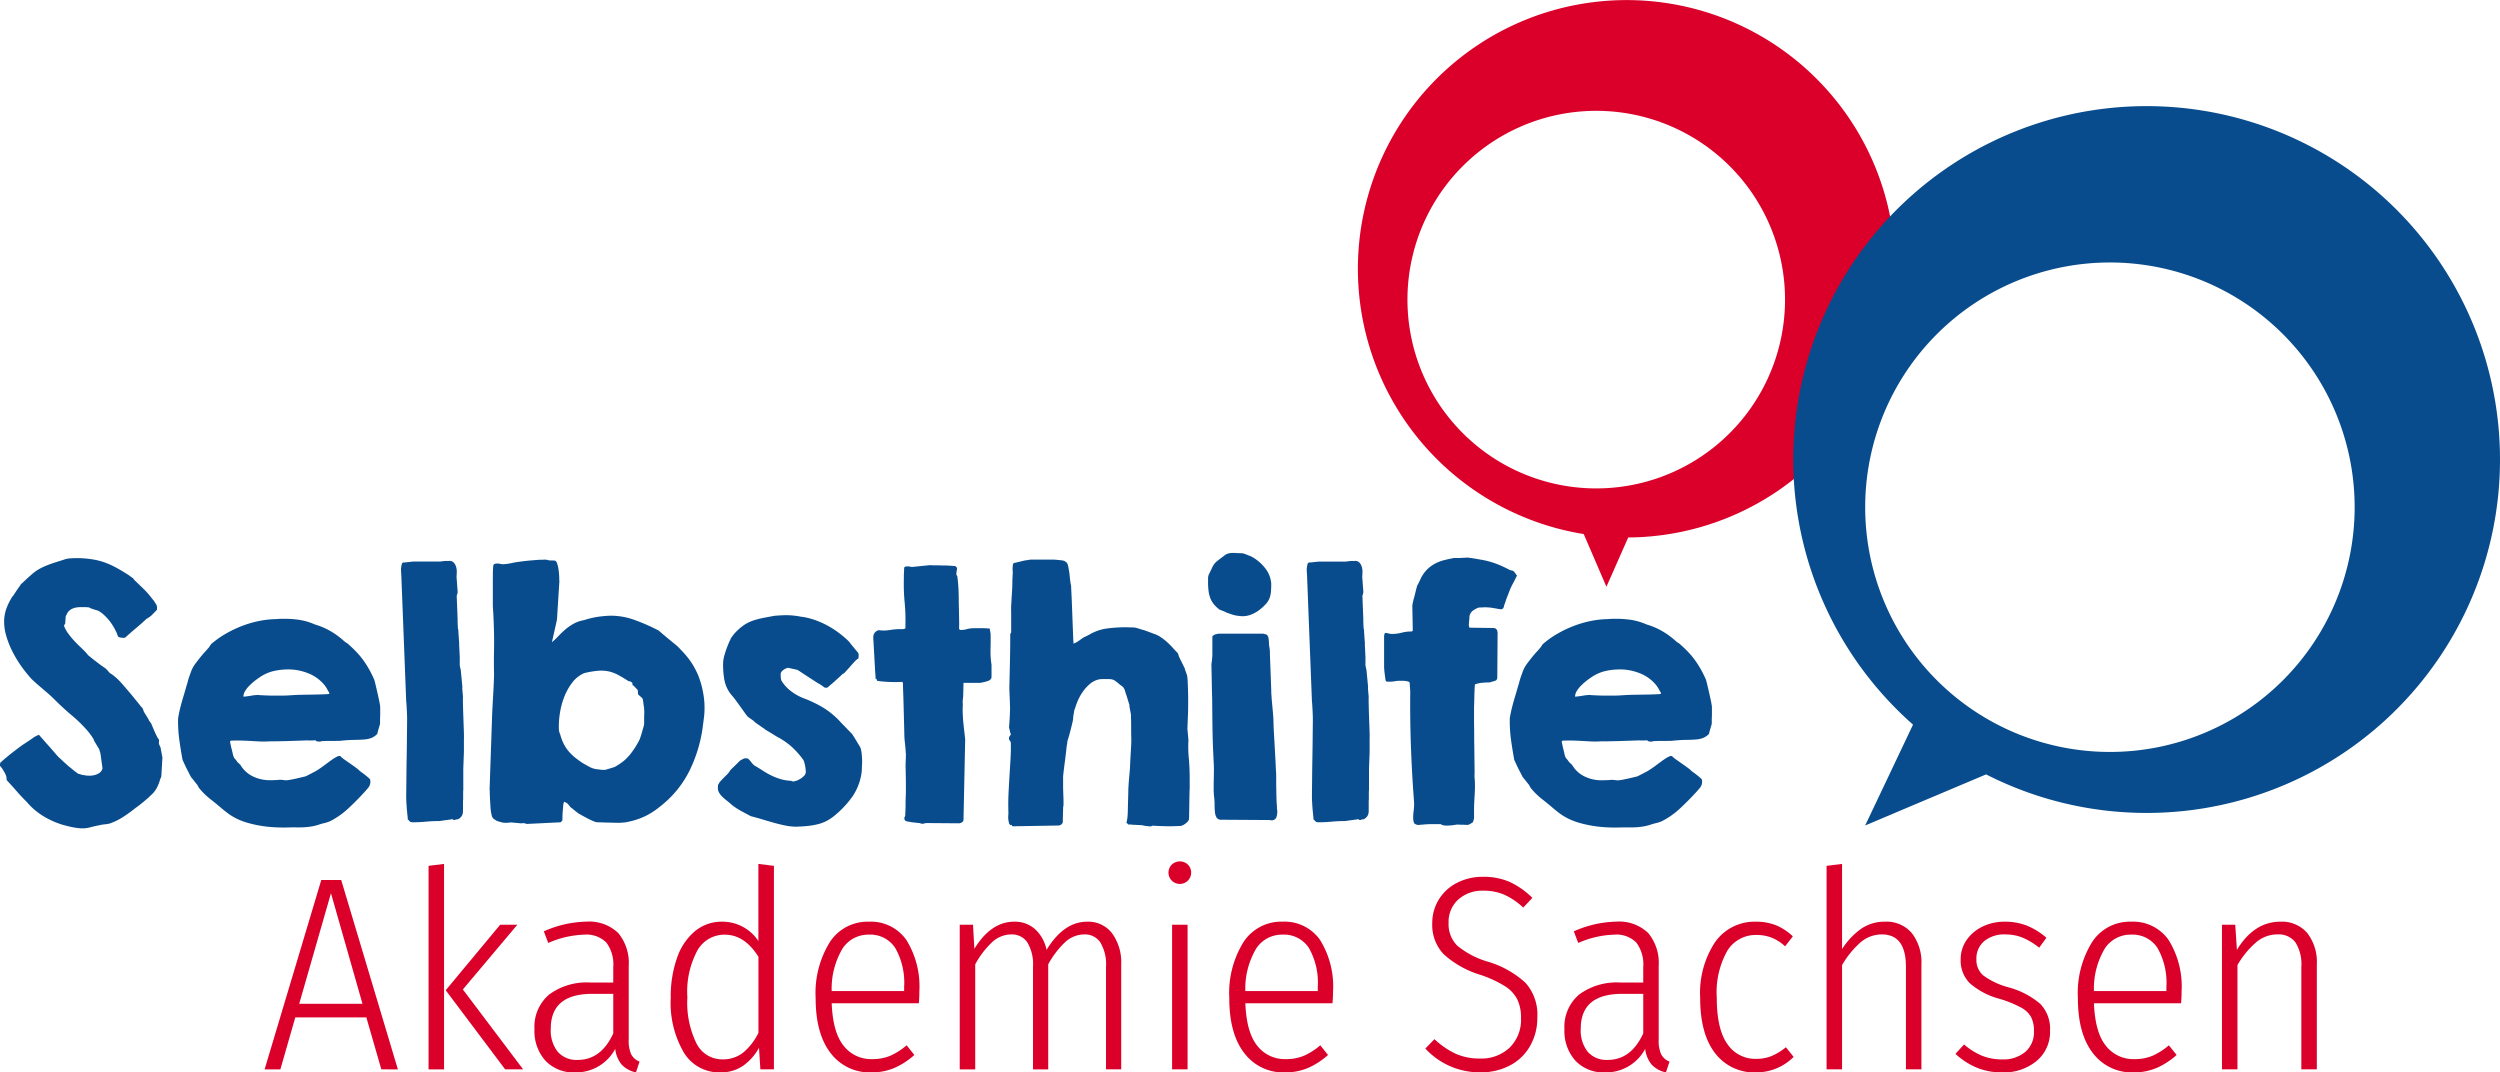 <svg xmlns="http://www.w3.org/2000/svg" viewBox="0 0 316 135.551"><defs><style>.cls-1,.cls-2{fill:#db0029;}.cls-2,.cls-3{fill-rule:evenodd;}.cls-3,.cls-4{fill:#084c8d;}</style></defs><title>Element 34</title><g id="Ebene_2" data-name="Ebene 2"><g id="Ebene_1-2" data-name="Ebene 1"><path class="cls-1" d="M48.2,135.166,46.307,128.6H37.325l-1.887,6.571H33.446l7.164-23.941h2.517l7.165,23.941Zm-10.381-8.283h8L41.834,112.9Z"/><path class="cls-1" d="M56.128,109.2v25.968H54.171V109.442Zm9.262,7.689-6.885,8.178,7.619,10.1H63.852l-7.514-10,6.885-8.283Z"/><path class="cls-1" d="M79.79,133.279a2.031,2.031,0,0,0,1.048.908l-.454,1.364a3.468,3.468,0,0,1-1.783-.962,3.771,3.771,0,0,1-.839-2.009,5.606,5.606,0,0,1-5.067,2.971,4.875,4.875,0,0,1-3.757-1.486,5.591,5.591,0,0,1-1.381-3.967,5.349,5.349,0,0,1,1.852-4.386,7.994,7.994,0,0,1,5.208-1.521h2.9v-1.957a4.606,4.606,0,0,0-.874-3.093,3.539,3.539,0,0,0-2.8-1,12.164,12.164,0,0,0-4.544,1.048l-.559-1.467a13.8,13.8,0,0,1,5.313-1.224,5.323,5.323,0,0,1,4.089,1.433,5.909,5.909,0,0,1,1.328,4.159v9.333A4.133,4.133,0,0,0,79.79,133.279Zm-2.272-2.656v-5H74.862q-5.244,0-5.243,4.4a4.314,4.314,0,0,0,.891,2.936,3.151,3.151,0,0,0,2.5,1.014Q75.979,133.978,77.518,130.623Z"/><path class="cls-1" d="M97.824,109.442v25.724H96.111l-.174-2.726a6.706,6.706,0,0,1-2.01,2.272,4.924,4.924,0,0,1-2.884.839,5.23,5.23,0,0,1-4.6-2.5,12.451,12.451,0,0,1-1.66-6.938,14.592,14.592,0,0,1,.8-5.051,7.585,7.585,0,0,1,2.272-3.372,5.284,5.284,0,0,1,3.425-1.189,5.441,5.441,0,0,1,4.579,2.447V109.2ZM93.91,133.069a7.524,7.524,0,0,0,1.957-2.516v-9.612q-1.749-2.8-4.264-2.8a3.923,3.923,0,0,0-3.478,2.045,10.994,10.994,0,0,0-1.241,5.889,11.682,11.682,0,0,0,1.171,5.854,3.629,3.629,0,0,0,3.268,1.975A4.1,4.1,0,0,0,93.91,133.069Z"/><path class="cls-1" d="M116.138,126.813h-11.01q.14,3.669,1.5,5.365a4.391,4.391,0,0,0,3.6,1.695,5.867,5.867,0,0,0,2.289-.419,8.389,8.389,0,0,0,2.08-1.328l.978,1.223a9.389,9.389,0,0,1-2.533,1.642,7.271,7.271,0,0,1-2.884.56,6.179,6.179,0,0,1-5.173-2.447q-1.887-2.446-1.887-6.92a12.237,12.237,0,0,1,1.8-7.113,5.686,5.686,0,0,1,4.911-2.569,5.475,5.475,0,0,1,4.753,2.307,11.15,11.15,0,0,1,1.643,6.536Q116.208,126.115,116.138,126.813Zm-1.853-2.1a8.864,8.864,0,0,0-1.118-4.876,3.753,3.753,0,0,0-3.355-1.7,3.9,3.9,0,0,0-3.286,1.713,9.89,9.89,0,0,0-1.4,5.417h9.157Z"/><path class="cls-1" d="M140.568,117.97a6.224,6.224,0,0,1,1.153,3.95v13.246H139.8V122.2a5.349,5.349,0,0,0-.717-3.075,2.318,2.318,0,0,0-2.009-1.014,3.582,3.582,0,0,0-2.464,1,11.159,11.159,0,0,0-2.115,2.779v13.281h-1.922V122.2a5.357,5.357,0,0,0-.716-3.075,2.321,2.321,0,0,0-2.01-1.014,3.582,3.582,0,0,0-2.464,1,11.159,11.159,0,0,0-2.115,2.779v13.281H121.31V116.887h1.678l.174,3.041q2.1-3.426,5.033-3.426a3.838,3.838,0,0,1,2.639.944,4.825,4.825,0,0,1,1.451,2.621q2.166-3.564,5.137-3.565A3.786,3.786,0,0,1,140.568,117.97Z"/><path class="cls-1" d="M150.162,109.3a1.418,1.418,0,0,1,.4,1.014A1.433,1.433,0,1,1,148.1,109.3a1.478,1.478,0,0,1,2.062,0Zm-.053,7.585v18.279h-1.957V116.887Z"/><path class="cls-1" d="M168.423,126.813h-11.01q.139,3.669,1.5,5.365a4.393,4.393,0,0,0,3.6,1.695,5.872,5.872,0,0,0,2.29-.419,8.385,8.385,0,0,0,2.079-1.328l.979,1.223a9.382,9.382,0,0,1-2.535,1.642,7.262,7.262,0,0,1-2.882.56,6.176,6.176,0,0,1-5.173-2.447q-1.889-2.446-1.888-6.92a12.237,12.237,0,0,1,1.8-7.113A5.687,5.687,0,0,1,162.1,116.5a5.478,5.478,0,0,1,4.754,2.307,11.158,11.158,0,0,1,1.642,6.536A14.64,14.64,0,0,1,168.423,126.813Zm-1.853-2.1a8.873,8.873,0,0,0-1.117-4.876,3.756,3.756,0,0,0-3.356-1.7,3.9,3.9,0,0,0-3.286,1.713,9.9,9.9,0,0,0-1.4,5.417h9.157Z"/><path class="cls-1" d="M190.879,111.5a10.114,10.114,0,0,1,2.813,1.992l-1.153,1.224a8.825,8.825,0,0,0-2.395-1.625,6.571,6.571,0,0,0-2.638-.507,4.532,4.532,0,0,0-3.181,1.118,3.79,3.79,0,0,0-1.223,2.936,3.86,3.86,0,0,0,1.084,2.884,10.774,10.774,0,0,0,3.914,2.044,12.134,12.134,0,0,1,4.718,2.657,6.04,6.04,0,0,1,1.5,4.4,7.133,7.133,0,0,1-.891,3.548,6.262,6.262,0,0,1-2.534,2.481,7.785,7.785,0,0,1-3.775.892,9.324,9.324,0,0,1-6.955-3.006l1.153-1.189a10.361,10.361,0,0,0,2.657,1.835,7.366,7.366,0,0,0,3.11.612,5.167,5.167,0,0,0,3.74-1.38,4.93,4.93,0,0,0,1.433-3.723,5.289,5.289,0,0,0-.472-2.376,4.358,4.358,0,0,0-1.555-1.661,14.525,14.525,0,0,0-3.041-1.415,12.162,12.162,0,0,1-4.718-2.639,5.373,5.373,0,0,1-1.433-3.9,5.618,5.618,0,0,1,.821-2.988,5.742,5.742,0,0,1,2.289-2.115,7.058,7.058,0,0,1,3.321-.769A8.136,8.136,0,0,1,190.879,111.5Z"/><path class="cls-1" d="M209.979,133.279a2.034,2.034,0,0,0,1.048.908l-.454,1.364a3.468,3.468,0,0,1-1.783-.962,3.763,3.763,0,0,1-.838-2.009,5.607,5.607,0,0,1-5.068,2.971,4.879,4.879,0,0,1-3.758-1.486,5.6,5.6,0,0,1-1.38-3.967,5.349,5.349,0,0,1,1.852-4.386,7.994,7.994,0,0,1,5.208-1.521h2.9v-1.957a4.606,4.606,0,0,0-.874-3.093,3.538,3.538,0,0,0-2.8-1,12.156,12.156,0,0,0-4.543,1.048l-.56-1.467a13.8,13.8,0,0,1,5.313-1.224,5.323,5.323,0,0,1,4.089,1.433,5.909,5.909,0,0,1,1.328,4.159v9.333A4.133,4.133,0,0,0,209.979,133.279Zm-2.272-2.656v-5h-2.656q-5.242,0-5.243,4.4a4.314,4.314,0,0,0,.891,2.936,3.154,3.154,0,0,0,2.5,1.014Q206.168,133.978,207.707,130.623Z"/><path class="cls-1" d="M224.448,116.939a6.877,6.877,0,0,1,2.167,1.416l-.978,1.258a5.588,5.588,0,0,0-1.678-1.083,5.231,5.231,0,0,0-1.957-.35,4.2,4.2,0,0,0-3.653,1.975A10.662,10.662,0,0,0,217,126.114q0,3.95,1.328,5.837a4.243,4.243,0,0,0,3.67,1.887,5.023,5.023,0,0,0,1.957-.367,7.517,7.517,0,0,0,1.782-1.1l.979,1.223a6.7,6.7,0,0,1-4.753,1.958,6.194,6.194,0,0,1-5.173-2.429q-1.887-2.43-1.887-6.973a11.636,11.636,0,0,1,1.905-7.095,6.1,6.1,0,0,1,5.155-2.552A6.771,6.771,0,0,1,224.448,116.939Z"/><path class="cls-1" d="M241.661,117.953a6.018,6.018,0,0,1,1.206,3.967v13.246H240.91V122.2q0-4.089-3.041-4.089a4.1,4.1,0,0,0-2.708,1.014,11.43,11.43,0,0,0-2.325,2.866v13.176h-1.957V109.442l1.957-.244v10.765a9.235,9.235,0,0,1,2.394-2.552,5.174,5.174,0,0,1,3.024-.909A4.184,4.184,0,0,1,241.661,117.953Z"/><path class="cls-1" d="M256.218,117.009a8.915,8.915,0,0,1,2.446,1.521l-.908,1.258a8.977,8.977,0,0,0-2.115-1.276,5.783,5.783,0,0,0-2.184-.4,3.961,3.961,0,0,0-2.639.839,2.854,2.854,0,0,0-1,2.307,2.554,2.554,0,0,0,.874,2.044,9.61,9.61,0,0,0,3.145,1.486A10.306,10.306,0,0,1,257.9,126.9a4.52,4.52,0,0,1,1.224,3.373,4.758,4.758,0,0,1-1.713,3.845,6.474,6.474,0,0,1-4.3,1.433,8.314,8.314,0,0,1-3.285-.612,9.364,9.364,0,0,1-2.656-1.73l1.083-1.188a8.677,8.677,0,0,0,2.254,1.415,6.734,6.734,0,0,0,2.6.472,4.279,4.279,0,0,0,2.884-.944,3.267,3.267,0,0,0,1.1-2.621,3.8,3.8,0,0,0-.367-1.8,3.193,3.193,0,0,0-1.293-1.206,14.841,14.841,0,0,0-2.674-1.083,9.247,9.247,0,0,1-3.792-1.993,4.051,4.051,0,0,1-1.136-2.97,4.259,4.259,0,0,1,.734-2.447,5.082,5.082,0,0,1,2.009-1.712,6.267,6.267,0,0,1,2.814-.63A7.536,7.536,0,0,1,256.218,117.009Z"/><path class="cls-1" d="M275.685,126.813H264.676q.14,3.669,1.5,5.365a4.393,4.393,0,0,0,3.6,1.695,5.87,5.87,0,0,0,2.289-.419,8.389,8.389,0,0,0,2.08-1.328l.978,1.223a9.393,9.393,0,0,1-2.534,1.642,7.267,7.267,0,0,1-2.883.56,6.178,6.178,0,0,1-5.173-2.447q-1.887-2.446-1.887-6.92a12.23,12.23,0,0,1,1.8-7.113,5.686,5.686,0,0,1,4.91-2.569,5.476,5.476,0,0,1,4.754,2.307,11.151,11.151,0,0,1,1.642,6.536A14.64,14.64,0,0,1,275.685,126.813Zm-1.852-2.1a8.864,8.864,0,0,0-1.118-4.876,3.754,3.754,0,0,0-3.356-1.7,3.9,3.9,0,0,0-3.285,1.713,9.89,9.89,0,0,0-1.4,5.417h9.157Z"/><path class="cls-1" d="M291.64,117.935a6.008,6.008,0,0,1,1.206,3.985v13.246h-1.957V122.2a5.144,5.144,0,0,0-.752-3.093,2.644,2.644,0,0,0-2.254-1,4.165,4.165,0,0,0-2.726,1.014,11.181,11.181,0,0,0-2.342,2.866v13.176h-1.957V116.887h1.678l.209,3.18q2.166-3.564,5.488-3.565A4.208,4.208,0,0,1,291.64,117.935Z"/><path class="cls-2" d="M219.575,3.018a33.965,33.965,0,1,0-19.39,64.488l2.867,6.658,2.753-6.227a33.965,33.965,0,0,0,13.77-64.919Zm3.939,44.675a23.863,23.863,0,1,1-11.927-31.569A23.863,23.863,0,0,1,223.514,47.693Z"/><path class="cls-3" d="M271.333,13.414a44.665,44.665,0,0,0-29.526,78.18l-6.048,12.741,15.282-6.452a44.671,44.671,0,1,0,20.292-84.469Zm-4.639,81.632a30.934,30.934,0,1,1,30.934-30.934A30.935,30.935,0,0,1,266.694,95.046Z"/><path class="cls-4" d="M.832,98.579a1.474,1.474,0,0,0-.146-.725,4.993,4.993,0,0,0-.377-.648c0-.026-.041-.087-.125-.184a2.606,2.606,0,0,1-.165-.2A.172.172,0,0,1,0,96.742v-.116a.519.519,0,0,1,.019-.116.535.535,0,0,0,.02-.116,1.587,1.587,0,0,0,.174-.145c.077-.071.161-.145.251-.223s.174-.148.252-.212.135-.11.174-.136c.051-.051.161-.144.328-.28s.345-.274.532-.416.364-.277.532-.406.283-.213.348-.251c.013-.013.064-.051.155-.117s.19-.131.3-.2.207-.136.291-.194.138-.093.164-.106a1.059,1.059,0,0,1,.126-.087c.071-.045.148-.1.232-.155l.222-.154a1.218,1.218,0,0,0,.136-.107c.038-.026.132-.077.28-.154a1.728,1.728,0,0,1,.3-.136l.019-.019a.038.038,0,0,0,.029-.01.04.04,0,0,1,.029-.01l.039.039.493.561q.357.407.754.851c.264.3.513.58.744.851s.4.457.5.56a2.821,2.821,0,0,1,.252.223q.192.184.425.4c.155.143.31.281.464.416s.277.235.368.3c.051.038.125.1.222.184s.2.164.3.241l.271.2a1.1,1.1,0,0,0,.154.106,1.385,1.385,0,0,1,.233.059c.128.038.238.071.328.1h.116a2.853,2.853,0,0,0,.581.078,2.718,2.718,0,0,0,.725-.059,1.939,1.939,0,0,0,.667-.28.952.952,0,0,0,.406-.59l-.251-1.837a1.532,1.532,0,0,0-.068-.251,3.035,3.035,0,0,1-.087-.31l-.619-1.025a.727.727,0,0,1-.039-.1c-.013-.026-.026-.052-.038-.078a.167.167,0,0,1-.02-.077,7.849,7.849,0,0,0-.851-1.16q-.463-.522-.957-1T9,90.36q-.533-.444-1.073-.948-.485-.444-.948-.908t-.928-.871q-.542-.463-1.054-.9t-1-.9a16.656,16.656,0,0,1-1.3-1.614,14.826,14.826,0,0,1-1.14-1.9,11.105,11.105,0,0,1-.794-2.041,6.193,6.193,0,0,1-.231-2.03A5.04,5.04,0,0,1,.88,76.737a7.815,7.815,0,0,1,.706-1.364q.039,0,.1-.1a.244.244,0,0,0,.059-.1c.064-.09.144-.209.241-.358s.194-.29.29-.425.178-.251.242-.348a.809.809,0,0,0,.1-.165c.013-.012.083-.077.212-.193s.271-.248.426-.4.313-.293.474-.435.287-.251.377-.329a5.615,5.615,0,0,1,.977-.667A9.6,9.6,0,0,1,6.092,71.4q.522-.2,1.063-.367t1.122-.358a2.687,2.687,0,0,1,.5-.087q.309-.029.638-.038t.638,0c.206.006.38.016.522.028a11.558,11.558,0,0,1,1.528.2,8.589,8.589,0,0,1,1.325.387,10.5,10.5,0,0,1,1.247.581q.619.337,1.3.763a.207.207,0,0,0,.058.039l.077.039a.3.3,0,0,0,.077.058l.658.464c0,.026.039.084.116.174a1.049,1.049,0,0,0,.174.174q.058.059.31.3l.541.522q.29.28.532.541t.3.339c.012.013.044.051.1.116s.11.138.174.222.132.168.2.251.126.152.165.2q.155.252.28.436a.775.775,0,0,1,.107.493v.193c-.027.026-.075.077-.146.155s-.145.155-.222.232l-.222.222-.145.145c-.013.013-.046.039-.1.078l-.174.125c-.065.046-.129.088-.193.126a.418.418,0,0,1-.117.058c-.09.091-.258.245-.5.464s-.509.448-.792.687-.551.467-.8.686-.422.374-.512.465a.487.487,0,0,1-.426.1,1.852,1.852,0,0,1-.28-.029.484.484,0,0,1-.28-.126.414.414,0,0,1-.059-.116c-.026-.064-.051-.135-.077-.212a1.686,1.686,0,0,0-.087-.213l-.068-.135a7.458,7.458,0,0,0-.415-.755,6.04,6.04,0,0,0-.542-.734,6.736,6.736,0,0,0-.638-.648,3.23,3.23,0,0,0-.686-.474.743.743,0,0,1-.165-.039c-.084-.025-.177-.055-.28-.087s-.2-.064-.29-.1a.686.686,0,0,0-.194-.048c.013-.026-.026-.054-.116-.087a.722.722,0,0,0-.174-.048h-.155a.17.17,0,0,1-.077-.02h-.686a3.566,3.566,0,0,0-.648.058,1.862,1.862,0,0,0-.581.213,1.512,1.512,0,0,0-.483.464,2.836,2.836,0,0,1-.126.261.728.728,0,0,0-.087.2q0,.039-.009.165c-.007.084-.013.174-.02.271s-.013.19-.019.28-.01.142-.01.155a.225.225,0,0,1-.067.116.215.215,0,0,0-.068.116v.116a4.2,4.2,0,0,0,.512.918,10.492,10.492,0,0,0,.677.832q.359.4.755.773t.763.745a1.317,1.317,0,0,0,.155.184c.09.1.135.158.135.183.052.039.165.13.339.271s.367.3.58.464.426.329.638.484.377.271.493.348l.194.135.106.106c.058.059.116.12.174.184s.113.129.164.193a.459.459,0,0,0,.117.116l.193.116a7.187,7.187,0,0,1,1.237,1.122q.58.659,1.084,1.257c.038.038.125.142.261.309s.277.342.425.523.287.351.416.512.206.261.232.3.064.069.116.127.09.1.116.125a.794.794,0,0,1,.106.223c.045.123.074.2.087.241s.045.084.1.174.113.191.184.3.135.216.193.319a2.038,2.038,0,0,0,.145.232.237.237,0,0,0,.039.107,1.331,1.331,0,0,0,.1.144l.107.145a.636.636,0,0,0,.068.087c.012.039.051.136.115.291s.136.322.213.5.152.349.223.5a2.726,2.726,0,0,0,.145.291.778.778,0,0,0,.126.231,1.8,1.8,0,0,0,.164.232c0,.026,0,.1-.01.213s-.01.187-.01.213.007.1.058.223a2.4,2.4,0,0,0,.136.28l.251,1.315-.135,2.34a.587.587,0,0,1-.049.184.994.994,0,0,1-.087.183,5.651,5.651,0,0,1-.444,1.151,3.423,3.423,0,0,1-.812.977,2.708,2.708,0,0,1-.3.289c-.162.143-.342.3-.542.465s-.4.325-.59.473-.341.255-.444.32a16.471,16.471,0,0,1-1.509,1.1,8.051,8.051,0,0,1-1.7.851,3.618,3.618,0,0,1-.658.116,4.179,4.179,0,0,0-.7.116q-.62.116-1.19.271a3.667,3.667,0,0,1-1.189.116,7.9,7.9,0,0,1-1.1-.155q-.542-.117-1.1-.271a10.549,10.549,0,0,1-2.552-1.141A8.406,8.406,0,0,1,3.5,101.5a2.957,2.957,0,0,0-.243-.261q-.2-.2-.425-.435t-.416-.445a3.485,3.485,0,0,1-.232-.27q-.078-.078-.27-.3T1.5,99.324l-.416-.455C.954,98.727.87,98.631.832,98.579Z"/><path class="cls-4" d="M22.51,90.805q.117-.716.29-1.4c.116-.457.245-.919.387-1.382.1-.336.19-.632.261-.89s.158-.548.261-.871a1.265,1.265,0,0,1,.048-.212c.033-.116.071-.242.117-.377s.087-.258.125-.368.065-.176.078-.2a4.021,4.021,0,0,1,.618-1.218q.407-.542.851-1.083c.013-.012.055-.061.126-.145s.152-.174.242-.271.174-.189.251-.28.136-.155.174-.193a1.139,1.139,0,0,0,.078-.1c.038-.051.08-.113.125-.184s.087-.132.126-.183a.331.331,0,0,1,.1-.1,11.656,11.656,0,0,1,1.788-1.257,14.644,14.644,0,0,1,2.031-.967,13.33,13.33,0,0,1,2.147-.628,11.817,11.817,0,0,1,2.156-.242,13.417,13.417,0,0,1,2.495.039,7.872,7.872,0,0,1,2.417.638,9.23,9.23,0,0,1,1.634.657,9.8,9.8,0,0,1,1.16.716q.474.348.784.628a2.576,2.576,0,0,0,.541.4q.6.522,1.083,1.025a10.31,10.31,0,0,1,.88,1.044,12.085,12.085,0,0,1,.744,1.151,13.942,13.942,0,0,1,.677,1.362q.059.175.165.629c.07.3.145.622.222.958s.148.653.213.957.1.512.116.628a.59.59,0,0,1,.029.174c.006.091.009.2.009.329v.676c0,.078,0,.184-.009.32s-.01.271-.01.406v.358a.392.392,0,0,1-.019.174,1.056,1.056,0,0,1-.058.242c-.039.122-.077.251-.116.386s-.074.265-.107.387a1.419,1.419,0,0,0-.048.222,2.2,2.2,0,0,1-.783.532,3.436,3.436,0,0,1-.928.184q-.533.039-1.277.048t-1.808.126H41.888c-.233,0-.445,0-.639.01s-.316.01-.367.01h-.193a.326.326,0,0,1-.165.057,1.128,1.128,0,0,1-.261.01.872.872,0,0,1-.242-.049.172.172,0,0,1-.125-.115c-.013,0-.071,0-.175.01s-.215.009-.338.009h-.367a.994.994,0,0,1-.242-.019.082.082,0,0,1-.058.019h-.1c-.309.013-.664.026-1.063.038l-1.228.04q-.629.018-1.228.028c-.4.007-.754.01-1.064.01a11.69,11.69,0,0,1-1.247.01l-1.064-.058c-.342-.02-.7-.036-1.064-.049s-.783-.012-1.247,0c-.065,0-.129,0-.193.01a.155.155,0,0,0-.136.106,1.3,1.3,0,0,0,.049.291,1.387,1.387,0,0,1,.048.251q.174.7.242,1a2.3,2.3,0,0,0,.126.425.715.715,0,0,0,.145.213,3.487,3.487,0,0,1,.28.357c0,.014.022.043.068.087s.1.094.154.146.11.1.155.145.068.074.068.087A3.688,3.688,0,0,0,32.1,98.2a4.887,4.887,0,0,0,2.147.416c.1,0,.245,0,.425-.01l.31-.009a4.156,4.156,0,0,1,.561-.03,2.875,2.875,0,0,1,.29.03c.077.013.157.022.241.029a2.168,2.168,0,0,0,.406-.029q.28-.039.774-.145t1.363-.32a1.4,1.4,0,0,0,.213-.1c.129-.065.267-.136.416-.213l.425-.222.242-.126q.5-.309.909-.609l.744-.551c.226-.168.438-.316.638-.445a3.538,3.538,0,0,1,.59-.31h.117c.025-.012.064,0,.115.029s.078.062.078.087a5.652,5.652,0,0,0,.522.4c.232.161.467.326.706.493s.467.332.686.493a3.271,3.271,0,0,1,.484.416c.038.026.129.091.271.193s.29.216.444.339.291.238.406.348a.972.972,0,0,1,.175.184v.077a.128.128,0,0,0,.009.058.141.141,0,0,1,.01.058,1.225,1.225,0,0,1-.281.851q-.3.368-.628.715-.909.987-1.924,1.925a10.015,10.015,0,0,1-2.215,1.556,4.047,4.047,0,0,1-.773.261,7.039,7.039,0,0,0-.774.223,6.446,6.446,0,0,1-.967.222,9.055,9.055,0,0,1-.909.087q-.444.02-.918.01c-.316-.007-.654,0-1.015.01a19.832,19.832,0,0,1-2.65-.1,14.991,14.991,0,0,1-2.591-.523,8.584,8.584,0,0,1-.928-.338,7.01,7.01,0,0,1-.8-.406,7.587,7.587,0,0,1-.744-.5c-.246-.188-.5-.39-.755-.61q-.677-.581-1.373-1.121a8.765,8.765,0,0,1-1.315-1.277.866.866,0,0,1-.164-.232,2.059,2.059,0,0,1-.145-.27c-.026-.026-.078-.087-.155-.184s-.158-.2-.241-.31-.168-.212-.252-.309a1.393,1.393,0,0,1-.145-.184c-.026-.038-.08-.138-.164-.3s-.181-.349-.29-.562-.213-.421-.31-.628-.171-.373-.222-.5a.41.41,0,0,1-.077-.156.576.576,0,0,1-.039-.154q-.233-1.277-.4-2.5A16.979,16.979,0,0,1,22.51,90.9Zm13.769-6.188a7.881,7.881,0,0,0-1.837.242,5.271,5.271,0,0,0-1.663.783,7.306,7.306,0,0,0-.609.444,8.2,8.2,0,0,0-.658.59,3.473,3.473,0,0,0-.531.677,1.366,1.366,0,0,0-.213.706,9.068,9.068,0,0,0,.928-.116,6.366,6.366,0,0,1,.909-.1h.077a.957.957,0,0,0,.242.028c.135.007.284.014.445.02l.454.019c.142.007.233.01.271.01H35.95c.117,0,.278-.007.484-.02l.628-.038c.213-.013.4-.023.571-.029s.264-.01.29-.01q.194,0,.706-.01l1.092-.019q.581-.009,1.093-.029t.706-.039a.113.113,0,0,0,.077-.038l.039-.039a.291.291,0,0,0-.039-.116.446.446,0,0,0-.077-.116c-.026-.052-.061-.119-.106-.2s-.094-.168-.145-.251-.1-.155-.136-.213a.869.869,0,0,0-.077-.106A5.008,5.008,0,0,0,38.9,85.081,6.7,6.7,0,0,0,36.279,84.617Z"/><path class="cls-4" d="M57.223,103.549c-.039,0-.142.014-.31.039s-.351.052-.551.077-.384.052-.551.078a2.924,2.924,0,0,1-.309.038q-.833,0-1.663.078t-1.664.077c-.1,0-.154-.007-.154-.019s-.046-.02-.136-.02a1.126,1.126,0,0,1-.174-.164,1.185,1.185,0,0,0-.174-.164v-.117c0-.012,0-.063-.009-.154s-.017-.184-.03-.281-.022-.186-.029-.27-.009-.139-.009-.165a3.414,3.414,0,0,1-.039-.357q-.02-.261-.039-.552c-.013-.193-.022-.37-.028-.532s-.01-.273-.01-.338q0-.367.01-1.15t.019-1.77q.009-.987.029-2.079t.029-2.069q.009-.977.019-1.75c.006-.516.01-.9.01-1.141,0-.077,0-.223-.01-.435s-.016-.435-.029-.667-.026-.455-.039-.668-.026-.357-.038-.435l-.619-15.954c0-.038,0-.1-.01-.174s-.013-.164-.019-.261-.01-.19-.01-.28a.913.913,0,0,1,.02-.213,3.738,3.738,0,0,1,.087-.474.238.238,0,0,1,.261-.183c.051,0,.135-.007.251-.02l.358-.039L52.03,71a2.953,2.953,0,0,1,.3-.019h3.288c.012,0,.064-.007.154-.02s.194-.025.31-.038a3.043,3.043,0,0,1,.338-.02.6.6,0,0,1,.2.02.762.762,0,0,1,.677.135,1.242,1.242,0,0,1,.339.541,2.111,2.111,0,0,1,.1.7c-.007.244-.016.451-.029.618,0,.039.007.133.02.281s.025.316.038.5.026.37.039.551.025.316.038.406v.154a.793.793,0,0,1-.038.262c-.026.071-.052.145-.077.222l.115,2.939v.223c0,.123,0,.258.01.406s.013.29.019.425a.458.458,0,0,0,.049.242c.038.606.068,1.038.087,1.3s.032.422.038.493.007.1,0,.077-.009,0-.009.058.006.2.019.416.032.606.058,1.16v1.1c.026.1.058.248.1.435a2.282,2.282,0,0,1,.058.435l.174,1.818v.038a.442.442,0,0,0-.01.194q.011.174.03.4c.012.148.025.28.038.4s.019.18.019.192q-.019.33,0,1.084t.049,1.595q.029.841.058,1.595c.019.5.022.864.01,1.084v1.662l-.078,2.109V99.6a3.4,3.4,0,0,1-.019.464v.986a.727.727,0,0,1-.01.107,1.252,1.252,0,0,0-.01.164v1.189a1.366,1.366,0,0,1-.057.407,1.059,1.059,0,0,1-.194.348,1.238,1.238,0,0,1-.406.3.779.779,0,0,0-.348.067C57.423,103.682,57.326,103.652,57.223,103.549Z"/><path class="cls-4" d="M75.343,103.917a4.673,4.673,0,0,1-.551-.213q-.3-.135-.609-.3c-.207-.109-.4-.215-.59-.319s-.358-.2-.513-.29c-.013-.013-.048-.041-.106-.087l-.2-.155c-.077-.058-.155-.119-.232-.183s-.135-.117-.174-.155a1.336,1.336,0,0,1-.309-.251c-.065-.078-.126-.155-.184-.233a1.1,1.1,0,0,0-.213-.212,1.2,1.2,0,0,0-.377-.174.468.468,0,0,1-.029.125.481.481,0,0,0-.029.126.416.416,0,0,0-.029.135c-.007.065-.013.139-.019.223s-.013.161-.02.232-.009.126-.009.164a1.508,1.508,0,0,0-.029.261c-.007.123-.013.258-.02.406s-.009.284-.009.407v.261l-.213.251-4.332.213a.716.716,0,0,0-.348-.1c-.116,0-.239.007-.368.019l-1.256-.116c-.181.026-.342.043-.484.049a2.849,2.849,0,0,1-.406-.01,2.121,2.121,0,0,1-.387-.077l-.445-.136a.815.815,0,0,1-.164-.087c-.071-.044-.126-.08-.164-.106a.563.563,0,0,1-.213-.184.6.6,0,0,1-.135-.241,6.105,6.105,0,0,1-.184-1.18q-.03-.561-.068-1.18c0-.077,0-.174-.01-.29s-.009-.229-.009-.338,0-.207-.01-.29-.01-.133-.01-.145l.31-9.089v-.117q.057-1.255.135-2.581t.116-2.582q0-.135-.009-.638t-.01-1.073q0-.57.01-1.073t.009-.639q.019-1.044-.009-2.185t-.087-2.243c0-.039,0-.107-.01-.2s-.013-.2-.02-.3-.013-.2-.019-.3-.009-.157-.009-.183V73.991q0-.784.009-1.48a10.04,10.04,0,0,1,.049-1.006.31.31,0,0,1,.174-.231.845.845,0,0,1,.27-.039,1.266,1.266,0,0,1,.445.039,1.375,1.375,0,0,0,.464.038,6.993,6.993,0,0,0,.986-.145q.485-.106.967-.164.716-.1,1.354-.155c.426-.038.857-.071,1.3-.1h.309a.878.878,0,0,0,.174-.019c.039,0,.136.01.29.029a.616.616,0,0,1,.271.068l.145.009c.084.007.167.01.252.01s.164,0,.241.01.129.009.155.009q.174.058.28.377a4.265,4.265,0,0,1,.165.7c.038.251.064.49.077.715s.019.371.019.435v.194a.422.422,0,0,0,.02.135l-.309,4.912-.639,2.843a6.833,6.833,0,0,0,.764-.716q.4-.424.87-.841a6.551,6.551,0,0,1,1.064-.754A4.157,4.157,0,0,1,73.8,78.39a11.57,11.57,0,0,1,1.615-.4,14.067,14.067,0,0,1,1.692-.165,8.729,8.729,0,0,1,3.036.513,24.585,24.585,0,0,1,3.113,1.363c.1.091.268.232.494.426s.464.393.715.6.487.4.706.58.368.3.445.368q.444.444.822.86a10.668,10.668,0,0,1,.7.851,9.173,9.173,0,0,1,.59.919q.272.483.522,1.044c.089.232.183.5.28.8s.181.616.251.938.13.645.174.967.075.619.087.89c.013.309.017.586.01.831s-.022.483-.047.716-.057.467-.087.7-.069.513-.107.823a17.951,17.951,0,0,1-1.673,5.433,13.1,13.1,0,0,1-3.568,4.39,11.469,11.469,0,0,1-1.083.8,8.344,8.344,0,0,1-1.073.59,9.246,9.246,0,0,1-1.161.435,10.15,10.15,0,0,1-1.324.3c-.026,0-.081,0-.165.01s-.145.01-.183.01a1.321,1.321,0,0,1-.252.02h-.193c-.1,0-.29,0-.561-.01l-.851-.02q-.445-.009-.841-.029C75.611,103.943,75.433,103.929,75.343,103.917Zm-4.7-11.662a1.533,1.533,0,0,0,.058.281.76.76,0,0,0,.1.261,6.4,6.4,0,0,0,.426,1.17,4.834,4.834,0,0,0,.6.938,5.769,5.769,0,0,0,.793.793,11.184,11.184,0,0,0,1.006.734q.444.271.928.523a2.6,2.6,0,0,0,1.025.29c.026,0,.126.013.3.038a1.857,1.857,0,0,0,.454.02q0,.039.165,0c.109-.026.238-.061.386-.107s.3-.089.445-.135.262-.08.339-.106a7.4,7.4,0,0,0,1.3-.88A6.773,6.773,0,0,0,80,94.885c.051-.064.125-.17.222-.319s.193-.306.29-.473.184-.326.261-.474a1.476,1.476,0,0,0,.136-.319c.025-.065.064-.177.115-.338s.1-.336.155-.523.1-.358.145-.512A1.4,1.4,0,0,0,81.4,91.6a.6.6,0,0,0,.019-.223v-.483c0-.187,0-.38.01-.58s.01-.364.01-.493a.078.078,0,0,1-.02-.058v-.252c-.013-.077-.029-.174-.048-.289s-.035-.233-.048-.348-.026-.22-.039-.31a.708.708,0,0,0-.039-.174.208.208,0,0,0-.048-.106.857.857,0,0,0-.087-.107c-.013-.013-.042-.039-.087-.077l-.145-.126c-.052-.045-.1-.09-.145-.135l-.087-.087c0-.026,0-.1-.01-.223s-.009-.2-.009-.242l-.039-.077a.254.254,0,0,0-.048-.067l-.049-.049c-.038-.038-.125-.129-.261-.27a1.107,1.107,0,0,0-.3-.252.274.274,0,0,0-.116-.348.512.512,0,0,0-.348-.116c-.477-.309-.906-.568-1.286-.773a4.862,4.862,0,0,0-1.17-.455,4.479,4.479,0,0,0-1.344-.1,11.419,11.419,0,0,0-1.808.3A3.735,3.735,0,0,0,72.317,86.3,7.392,7.392,0,0,0,71.3,88.146a9.742,9.742,0,0,0-.541,2.089,10.367,10.367,0,0,0-.116,1.943Z"/><path class="cls-4" d="M94.9,103.163c-.439-.233-.848-.451-1.229-.658a8.663,8.663,0,0,1-1.15-.754c-.181-.168-.374-.332-.581-.493s-.4-.322-.57-.484a2.642,2.642,0,0,1-.435-.512,1.2,1.2,0,0,1-.194-.581c0-.064,0-.151.01-.261s.01-.176.01-.2A1.234,1.234,0,0,1,90.892,99a.556.556,0,0,1,.087-.154.943.943,0,0,1,.067-.077c.026-.026.084-.087.174-.184s.186-.2.29-.3l.3-.3.2-.2a2.08,2.08,0,0,0,.165-.222l.164-.242c.077-.077.176-.174.3-.29s.242-.232.358-.348l.319-.319.2-.2a2.645,2.645,0,0,1,.3-.174,1.813,1.813,0,0,1,.3-.136h.251a.408.408,0,0,1,.29.136,2.988,2.988,0,0,1,.261.3,4.1,4.1,0,0,0,.281.328,1.022,1.022,0,0,0,.328.242q.407.233.861.532a10.077,10.077,0,0,0,1.006.58,7.749,7.749,0,0,0,1.2.484,5.669,5.669,0,0,0,1.421.241.486.486,0,0,0,.435.048,2.236,2.236,0,0,0,.61-.241,2.535,2.535,0,0,0,.541-.406.762.762,0,0,0,.251-.465c0-.089-.007-.212-.019-.366a4.276,4.276,0,0,0-.068-.475c-.032-.16-.068-.309-.106-.445a1.163,1.163,0,0,0-.136-.319,10.753,10.753,0,0,0-1.431-1.614,9.11,9.11,0,0,0-1.759-1.228,2.1,2.1,0,0,1-.3-.175c-.161-.1-.339-.212-.532-.328l-.532-.319a2.239,2.239,0,0,1-.28-.184,1.987,1.987,0,0,0-.213-.154q-.174-.117-.377-.261c-.136-.1-.271-.19-.406-.281a2.022,2.022,0,0,1-.28-.212,2.321,2.321,0,0,0-.426-.349c-.206-.142-.354-.244-.445-.31a4.493,4.493,0,0,1-.415-.531l-.6-.842q-.32-.444-.6-.821a5.546,5.546,0,0,0-.4-.493,4.177,4.177,0,0,1-.967-2,10.375,10.375,0,0,1-.155-2.175,4.27,4.27,0,0,1,.184-1.006q.165-.559.358-1.054t.358-.831c.109-.225.177-.338.2-.338a3.593,3.593,0,0,1,.251-.349A4.415,4.415,0,0,1,93.1,79.8q.174-.174.348-.329a3.782,3.782,0,0,1,.309-.251,4.5,4.5,0,0,1,.938-.58,6.448,6.448,0,0,1,.977-.348q.5-.136,1.035-.233t1.112-.212c.36-.039.828-.068,1.4-.087a9.354,9.354,0,0,1,2.06.2h.077a8.725,8.725,0,0,1,1.625.4,10.785,10.785,0,0,1,1.586.7,11.669,11.669,0,0,1,1.47.938,12.19,12.19,0,0,1,1.3,1.122c.051.077.134.187.251.329l.348.425q.174.213.319.387c.1.116.158.187.184.213a.494.494,0,0,1,.087.222c.006.071.01.145.01.223a1.237,1.237,0,0,0-.02.222c0,.071-.045.126-.135.164a2.586,2.586,0,0,0-.445.416q-.291.319-.58.648c-.194.219-.368.413-.522.58s-.251.238-.291.212c-.051.052-.151.145-.3.281l-.464.425c-.161.149-.319.29-.474.426s-.271.235-.348.3a2.3,2.3,0,0,0-.271.242.353.353,0,0,1-.309.087h-.116a.849.849,0,0,1-.117-.077c-.051-.039-.106-.078-.164-.116s-.113-.077-.164-.116a1.139,1.139,0,0,1-.1-.078,4.928,4.928,0,0,1-.59-.348l-.88-.57q-.463-.3-.87-.57c-.271-.181-.458-.3-.561-.368l-.242-.058c-.11-.025-.225-.051-.348-.077l-.348-.077c-.11-.026-.19-.045-.242-.059h-.038a1.845,1.845,0,0,0-.319.116,1.592,1.592,0,0,0-.31.194.929.929,0,0,0-.232.27.449.449,0,0,0-.048.329,1.757,1.757,0,0,0,.019.435.8.8,0,0,0,.155.416,4.818,4.818,0,0,0,1.218,1.267,6.313,6.313,0,0,0,1.547.841,15.867,15.867,0,0,1,2.312,1.1,10.514,10.514,0,0,1,2,1.567c.039.038.119.125.241.26s.262.281.417.435.3.3.435.445.228.24.28.291.154.158.271.28a1.121,1.121,0,0,1,.174.2c.039.065.1.161.184.29s.17.271.261.426.177.3.261.435l.184.3a1.214,1.214,0,0,1,.183.445,4.418,4.418,0,0,1,.1.638q.029.349.039.706a6.084,6.084,0,0,1-.01.609c0,.026,0,.077-.01.155s-.01.162-.01.251,0,.178-.009.261-.01.133-.01.146a6.985,6.985,0,0,1-1.17,3.162,12.34,12.34,0,0,1-2.368,2.5,5.707,5.707,0,0,1-.938.609,5.01,5.01,0,0,1-1.045.387,9.4,9.4,0,0,1-1.258.222c-.457.051-.983.084-1.575.1a7.876,7.876,0,0,1-1.422-.174c-.483-.1-.964-.222-1.441-.358s-.95-.274-1.421-.416S95.346,103.278,94.9,103.163Z"/><path class="cls-4" d="M114.31,103.337a.425.425,0,0,0,.078-.155.616.616,0,0,0,.038-.155c0-.064,0-.174.01-.329s.013-.319.02-.493.009-.335.009-.483v-.32c0-.1,0-.241.01-.415s.012-.348.019-.522.01-.325.01-.455v-.8q0-.454-.01-.977t-.019-.976c-.007-.3-.01-.494-.01-.571,0-.038,0-.135.01-.29s.012-.322.019-.5.01-.349.01-.5a1.231,1.231,0,0,0-.02-.29c0-.039-.007-.144-.019-.318s-.029-.358-.049-.552-.038-.377-.057-.551-.03-.28-.03-.319c-.012-.181-.022-.451-.028-.812s-.017-.771-.029-1.228-.026-.938-.039-1.441-.026-.979-.039-1.431-.026-.858-.039-1.218-.019-.632-.019-.813l-.058-.232q-.755.039-1.595.01a14.4,14.4,0,0,1-1.615-.145.232.232,0,0,0-.019-.087l-.058-.145c0-.026-.026-.032-.078-.019s-.064.006-.038-.02c0-.116-.01-.3-.03-.561s-.038-.554-.057-.889-.039-.686-.058-1.054-.039-.718-.059-1.054-.035-.635-.048-.9-.026-.454-.039-.571v-.212a.914.914,0,0,1,.184-.571.875.875,0,0,1,.513-.319,4.587,4.587,0,0,0,1.392-.019,8.51,8.51,0,0,1,1.373-.116h.309a.442.442,0,0,0,.291-.116v-.368a24.506,24.506,0,0,0-.1-2.92,24.291,24.291,0,0,1-.1-2.92v-.271c0-.128,0-.267.01-.415s.013-.29.02-.426.009-.229.009-.28c.012-.1.087-.171.222-.2a2.012,2.012,0,0,1,.745.067c.09-.012.242-.029.454-.048s.435-.042.667-.068.452-.048.658-.067.348-.036.426-.049c.038,0,.145,0,.319.01s.358.01.551.01.374,0,.541.009.265.01.291.01h.231c.078,0,.194,0,.348.01s.31.016.465.028c.18.013.367.027.56.039l.213.232a1.507,1.507,0,0,1-.019.184q-.019.126-.039.261c-.013.091-.022.178-.029.261a.493.493,0,0,0,.01.184.464.464,0,0,1,.077.116.3.3,0,0,1,.039.116q.1.774.135,1.508t.039,1.586q0,.213.01.609t.019.88q.009.485.019.987c.007.335,0,.644-.009.928a.2.2,0,0,0,.058.164.281.281,0,0,0,.164.058.726.726,0,0,0,.213-.01,1.115,1.115,0,0,1,.183-.019h.078a4,4,0,0,1,1.2-.193h1.257c.038,0,.1,0,.174.01s.155.009.232.009a2.187,2.187,0,0,0,.309.019l.116.658q.02,1.005-.01,1.943a11.146,11.146,0,0,0,.127,1.983v1.488a.5.5,0,0,1-.1.329.636.636,0,0,1-.223.174,1.687,1.687,0,0,1-.27.1c-.1.026-.184.052-.261.077l-.562.117h-2.127l-.038,1.662c0,.026-.007.087-.019.184s-.024.2-.03.31-.012.209-.019.3,0,.143.029.155q-.039.659-.02,1.218c.014.375.036.739.068,1.093s.071.716.116,1.083.087.757.126,1.17l-.213,10.133a.369.369,0,0,1-.2.32.708.708,0,0,1-.357.125L117,104.033a.673.673,0,0,1-.231.068,1.98,1.98,0,0,1-.214.028.734.734,0,0,1-.174-.048.722.722,0,0,0-.174-.048c-.038,0-.113-.007-.222-.019l-.348-.04c-.123-.012-.239-.025-.348-.038a.785.785,0,0,1-.2-.039,3.242,3.242,0,0,1-.493-.087.357.357,0,0,1-.281-.4Z"/><path class="cls-4" d="M128.254,104.439h-.223c-.084,0-.125-.052-.125-.155v-.039c-.117.1-.226.068-.329-.106a2.662,2.662,0,0,1-.116-1.209v-.27q-.039-1.22.019-2.4t.125-2.273c.046-.728.087-1.427.127-2.1s.051-1.309.038-1.915a.478.478,0,0,0-.116-.339.428.428,0,0,1-.116-.3v-.115a.53.53,0,0,1,.1-.184,1.425,1.425,0,0,1,.135-.184.846.846,0,0,0-.038-.135,2.878,2.878,0,0,1-.078-.281c-.026-.109-.051-.215-.077-.319a1.078,1.078,0,0,1-.039-.251c.013-.09.025-.233.039-.425s.026-.391.038-.59.023-.384.029-.552.01-.277.01-.328a4.721,4.721,0,0,0,.01-.571c-.007-.29-.017-.6-.029-.938s-.026-.648-.039-.938-.019-.48-.019-.57q.039-1.7.077-3.336t.038-3.278a1.98,1.98,0,0,1,.01-.2.317.317,0,0,1,.107-.183V77.5c-.014-.412-.01-.783.01-1.111s.038-.651.057-.967.039-.638.058-.967.029-.7.029-1.112c0-.065.006-.2.02-.416s.019-.351.019-.416a1.084,1.084,0,0,0,0-.3,3.432,3.432,0,0,1-.009-.455,2.481,2.481,0,0,1,.048-.416q.038-.183.174-.183l1.295-.31c.013,0,.061-.006.145-.019l.252-.039.242-.039a1.337,1.337,0,0,1,.155-.019h2.764c.039,0,.117,0,.233.01s.238.016.367.029l.377.039a1.96,1.96,0,0,1,.261.038.714.714,0,0,1,.378.155.661.661,0,0,1,.28.367,9.375,9.375,0,0,1,.241,1.431,11.864,11.864,0,0,0,.184,1.3c0,.116.01.355.029.715s.039.784.058,1.267.039.993.059,1.528.038,1.044.057,1.528.036.905.048,1.266.026.6.04.716v.232a2.671,2.671,0,0,0,.715-.377c.193-.148.412-.3.658-.454a.629.629,0,0,0,.125-.049c.071-.032.145-.068.223-.106l.212-.107a.57.57,0,0,0,.116-.067,6,6,0,0,1,2.214-.755,18.255,18.255,0,0,1,2.369-.154q.117,0,.3.009c.123.007.242.01.358.01s.219,0,.309.01l.155.01a1.714,1.714,0,0,1,.174.038c.1.026.216.058.338.1s.249.077.378.116.225.065.29.077c.026.013.1.042.232.087s.271.1.425.155l.464.174q.232.087.348.126a4.171,4.171,0,0,1,.784.444,7.918,7.918,0,0,1,.725.59,8.993,8.993,0,0,1,.657.668q.309.346.6.638a.982.982,0,0,1,.116.29,1.027,1.027,0,0,0,.116.29c.039.09.094.206.164.348l.213.425c.071.142.132.268.184.377a.959.959,0,0,0,.1.184.7.7,0,0,0,.038.164c.026.085.058.181.1.29s.074.213.106.31.055.171.068.222a5.276,5.276,0,0,1,.067.754q.03.6.049,1.335T150.183,89c0,.5-.007.9-.019,1.209l-.077,1.914.135,1.451-.02.328a14.91,14.91,0,0,0,.068,1.973q.107,1.2.107,2.63v1.16q-.019.232-.029.793t-.019,1.18q-.011.62-.02,1.18c-.006.374-.016.637-.029.792a1.309,1.309,0,0,1-.445.494,1.421,1.421,0,0,1-.618.3q-.117,0-.919.029t-2.659-.067a.45.45,0,0,1-.165.077.217.217,0,0,1-.183,0c-.026,0-.078,0-.155-.01s-.165-.016-.261-.029-.184-.026-.261-.038a.354.354,0,0,1-.136-.039,1.927,1.927,0,0,0-.271-.029c-.115-.007-.241-.013-.376-.019l-.387-.02c-.123-.006-.216-.01-.281-.01a1.544,1.544,0,0,1-.2-.029c-.11-.019-.178-.016-.2.01h-.116c-.025-.026-.068-.064-.125-.116s-.1-.09-.126-.116v-.116a.463.463,0,0,0,.048-.155c.02-.09.036-.184.048-.28s.023-.187.03-.271.009-.138.009-.164c.013-.09.022-.316.029-.677s.017-.748.029-1.16.023-.8.029-1.161.016-.586.029-.677c0-.064.01-.222.029-.473s.042-.519.068-.8.048-.551.068-.8.028-.409.028-.475c0-.038.007-.186.02-.444s.029-.557.048-.9.039-.683.059-1.025.028-.609.028-.8c0-.129,0-.344-.009-.647s-.01-.626-.01-.968,0-.66-.009-.957-.01-.509-.01-.638a1.716,1.716,0,0,0-.03-.232c-.019-.116-.041-.235-.067-.357s-.048-.242-.068-.358a1.879,1.879,0,0,1-.029-.232V89.1c-.026-.064-.064-.18-.116-.348s-.106-.348-.164-.542-.116-.373-.174-.54a2.985,2.985,0,0,1-.106-.349,2.112,2.112,0,0,0-.146-.328.761.761,0,0,0-.155-.194,1.772,1.772,0,0,0-.2-.154,2.849,2.849,0,0,1-.29-.233q-.252-.212-.416-.329a1.4,1.4,0,0,0-.329-.174,1.3,1.3,0,0,0-.367-.067c-.136-.006-.319-.01-.552-.01-.193,0-.376,0-.551.01a1.98,1.98,0,0,0-.551.106,2.741,2.741,0,0,0-.966.571,5.322,5.322,0,0,0-.8.9,6.064,6.064,0,0,0-.61,1.073,8.008,8.008,0,0,0-.386,1.054.647.647,0,0,0-.087.242,1.405,1.405,0,0,0-.049.3.691.691,0,0,0-.038.165q-.019.126-.039.27c-.013.1-.022.191-.029.281s-.009.142-.009.155c-.014.077-.049.241-.107.493s-.126.522-.2.812-.151.561-.222.813-.12.409-.146.473a1.31,1.31,0,0,0-.058.329,1.257,1.257,0,0,1-.057.328q-.039.33-.107.948t-.154,1.257q-.087.639-.145,1.151c-.039.342-.059.551-.059.629v1.2c0,.115,0,.309.01.58s.016.551.029.841.016.554.01.793a1.455,1.455,0,0,1-.049.435q0,.387-.019.88t-.019.86v.1a.334.334,0,0,1-.049.164.62.62,0,0,1-.154.174.7.7,0,0,1-.319.126Z"/><path class="cls-4" d="M152.7,73.652V73.1a1.266,1.266,0,0,1,.136-.571c.141-.27.268-.531.377-.782a2.3,2.3,0,0,1,.493-.707,2.569,2.569,0,0,1,.242-.2l.329-.251c.109-.084.212-.161.309-.232a1.976,1.976,0,0,0,.184-.145,1.26,1.26,0,0,1,.454-.242,2.138,2.138,0,0,1,.5-.077,4.754,4.754,0,0,1,.532.01c.18.013.355.019.522.019a1.52,1.52,0,0,1,.551.087q.222.087.551.222a1.847,1.847,0,0,1,.416.184,3.825,3.825,0,0,1,.416.261,5.62,5.62,0,0,1,1.324,1.3,3.546,3.546,0,0,1,.649,1.8c0,.413-.014.761-.04,1.044a2.948,2.948,0,0,1-.174.784,2.306,2.306,0,0,1-.405.677,6.12,6.12,0,0,1-.735.7,4.117,4.117,0,0,1-1.044.639,2.961,2.961,0,0,1-1.18.27c-.039,0-.106,0-.2-.009s-.2-.016-.31-.029-.209-.026-.3-.039a.708.708,0,0,1-.174-.039c-.064-.012-.148-.032-.251-.058a2.813,2.813,0,0,1-.309-.1c-.1-.039-.2-.071-.29-.1a1.3,1.3,0,0,1-.175-.058l-.174-.087c-.09-.045-.193-.09-.309-.136s-.225-.087-.329-.125a.637.637,0,0,1-.193-.1,3.871,3.871,0,0,1-.716-.706,2.867,2.867,0,0,1-.415-.754,3.907,3.907,0,0,1-.2-.86A8.634,8.634,0,0,1,152.7,73.652Zm.523,14.832q0-.135-.02-.7t-.029-1.286q-.011-.715-.029-1.441t-.019-1.17a1.368,1.368,0,0,0,.039-.212c.012-.1.026-.216.038-.339s.023-.235.029-.338.01-.174.01-.213V80.44a.724.724,0,0,1,.426-.261,1.908,1.908,0,0,1,.483-.087h5.531a1.337,1.337,0,0,0,.28.077.376.376,0,0,1,.223.126.847.847,0,0,1,.154.377,4.448,4.448,0,0,1,.058.851.677.677,0,0,1,.039.164c.012.084.026.174.038.271s.023.187.03.271.01.139.01.164q0,.272.028.987T160.6,84.9q.028.8.057,1.518t.03.987c0,.1.012.335.038.7s.058.748.1,1.16.07.8.1,1.17.039.6.039.687c0,.115.007.338.019.667s.033.709.059,1.14.051.894.077,1.383.051.954.077,1.393.045.821.058,1.15.026.546.039.648c.012.194.019.5.019.909s0,.848.009,1.306.017.892.03,1.305.032.715.057.909v.271a2.06,2.06,0,0,1-.1,1.16.637.637,0,0,1-.783.29l-6.131-.039a.662.662,0,0,1-.609-.261,1.6,1.6,0,0,1-.213-.677,8.527,8.527,0,0,1-.048-.966,8.494,8.494,0,0,0-.078-1.132c-.026-.283-.038-.6-.038-.938s0-.683.01-1.025.012-.68.019-1.015,0-.644-.01-.928q-.059-1.122-.1-2.118t-.059-1.973q-.02-.975-.029-1.981T153.22,88.484Z"/><path class="cls-4" d="M171.707,103.549c-.039,0-.142.014-.309.039s-.352.052-.551.077-.384.052-.552.078a2.863,2.863,0,0,1-.309.038q-.831,0-1.663.078t-1.663.077c-.1,0-.155-.007-.155-.019s-.045-.02-.136-.02a1.174,1.174,0,0,1-.174-.164,1.185,1.185,0,0,0-.174-.164v-.117c0-.012,0-.063-.009-.154s-.016-.184-.029-.281-.023-.186-.029-.27-.01-.139-.01-.165a3.225,3.225,0,0,1-.038-.357c-.014-.174-.026-.358-.039-.552s-.023-.37-.029-.532-.009-.273-.009-.338c0-.245,0-.628.009-1.15s.012-1.112.019-1.77.016-1.35.029-2.079.023-1.418.03-2.069.012-1.234.018-1.75.01-.9.01-1.141c0-.077,0-.223-.01-.435s-.016-.435-.028-.667-.026-.455-.039-.668-.026-.357-.038-.435l-.62-15.954q0-.057-.009-.174c-.007-.077-.013-.164-.02-.261s-.01-.19-.01-.28a.913.913,0,0,1,.02-.213,4.133,4.133,0,0,1,.087-.474.238.238,0,0,1,.261-.183c.051,0,.135-.007.251-.02l.358-.039.368-.038a2.92,2.92,0,0,1,.3-.019H170.1c.012,0,.064-.007.155-.02s.193-.025.309-.038a3.043,3.043,0,0,1,.338-.02.607.607,0,0,1,.2.02.759.759,0,0,1,.676.135,1.233,1.233,0,0,1,.339.541,2.085,2.085,0,0,1,.1.7c-.007.244-.017.451-.03.618,0,.039.007.133.02.281s.025.316.039.5.026.37.038.551.026.316.039.406v.154a.766.766,0,0,1-.039.262c-.026.071-.052.145-.077.222l.116,2.939v.223c0,.123,0,.258.01.406s.012.29.019.425a.462.462,0,0,0,.048.242q.059.909.088,1.3c.019.258.031.422.038.493s.007.1,0,.077-.01,0-.01.058.007.2.019.416.033.606.059,1.16v1.1q.039.154.1.435a2.3,2.3,0,0,1,.059.435l.174,1.818v.038c-.014.013-.017.077-.01.194s.016.248.029.4.026.28.038.4.02.18.02.192q-.019.33,0,1.084c.012.5.029,1.035.048,1.595s.039,1.092.058,1.595.022.864.01,1.084v1.662l-.078,2.109V99.6a3.23,3.23,0,0,1-.019.464v.986a.861.861,0,0,1-.009.107,1.1,1.1,0,0,0-.01.164v1.189a1.366,1.366,0,0,1-.058.407,1.074,1.074,0,0,1-.193.348,1.243,1.243,0,0,1-.407.3.779.779,0,0,0-.348.067C171.907,103.682,171.81,103.652,171.707,103.549Z"/><path class="cls-4" d="M180.854,104.168c-.064,0-.17,0-.318.01s-.3.016-.455.029l-.455.038c-.148.013-.254.026-.319.039-.322-.039-.515-.135-.58-.29a1.82,1.82,0,0,1-.1-.677,6.057,6.057,0,0,1,.058-.822,6.021,6.021,0,0,0,.059-.841v-.193q-.272-3.558-.4-7.03t-.087-7.029l-.078-1.1c-.012-.065-.067-.113-.164-.146a2.044,2.044,0,0,0-.338-.077,2.653,2.653,0,0,0-.387-.029h-.31a3.855,3.855,0,0,0-.676.058,3.748,3.748,0,0,1-.657.058h-.368l-.116-.116c-.013,0-.029-.071-.049-.213s-.041-.309-.067-.5-.049-.393-.068-.6-.029-.367-.029-.483V80.382a.806.806,0,0,1,.039-.193.454.454,0,0,1,.077-.174h.078a1.3,1.3,0,0,1,.4.058,1.33,1.33,0,0,0,.4.058,5.174,5.174,0,0,0,1.258-.165,4.617,4.617,0,0,1,1.256-.145l.117-.116-.059-3.171c.013-.078.026-.148.039-.213l.039-.194a1.328,1.328,0,0,1,.038-.154c.014-.077.042-.2.087-.358s.091-.332.136-.513.087-.351.126-.512.07-.28.1-.357a.523.523,0,0,1,.039-.165.416.416,0,0,1,.077-.145l.126-.251c.058-.117.116-.235.174-.358l.155-.329a.746.746,0,0,1,.106-.184,4.077,4.077,0,0,1,.784-.966,4.294,4.294,0,0,1,.937-.639,5.338,5.338,0,0,1,1.083-.4q.581-.145,1.2-.261h.561c.026,0,.1,0,.222-.01l.4-.019.387-.02c.116-.006.186-.009.212-.009l.793.116q.581.1,1.093.193t1.034.251a10.792,10.792,0,0,1,1.074.387q.551.233,1.189.561a1.058,1.058,0,0,0,.368.126.454.454,0,0,1,.309.184,1.665,1.665,0,0,1,.174.231.843.843,0,0,0,.174.213q-.213.446-.522,1.025a7.6,7.6,0,0,0-.465,1.025q-.155.387-.289.735c-.091.232-.174.477-.251.735a.723.723,0,0,0-.087.232c-.02.09-.043.174-.068.251a.443.443,0,0,1-.126.194.355.355,0,0,1-.242.077h-.039c-.36-.064-.7-.122-1.015-.174a6.37,6.37,0,0,0-1.015-.077c-.026,0-.077,0-.155.009s-.154.01-.232.01-.152,0-.222.01l-.126.009a2.851,2.851,0,0,0-.745.4,1.151,1.151,0,0,0-.415.725c0,.052,0,.133-.01.242s-.016.222-.029.338-.023.226-.029.329-.01.168-.01.193a.636.636,0,0,0,.039.194.615.615,0,0,0,.039.116l2.688.038h.29a.743.743,0,0,1,.29.058.432.432,0,0,1,.213.213,1.087,1.087,0,0,1,.077.464l-.039,5.589a1.994,1.994,0,0,1-.067.2.253.253,0,0,1-.126.116,1.516,1.516,0,0,1-.28.1c-.123.032-.287.08-.494.144-.322,0-.644.017-.966.049a3.451,3.451,0,0,0-.89.2q-.02.115-.039.474c-.013.238-.022.49-.029.754s-.013.516-.019.754-.01.4-.01.474c-.012.142-.019.383-.019.725v1.074c0,.373,0,.728.009,1.063s.01.568.01.7v.561c0,.193,0,.526.01,1s.013.967.019,1.489.013,1.019.02,1.489,0,.81-.01,1.015v.078c.038.413.058.793.058,1.141s-.01.693-.029,1.035-.039.689-.058,1.044-.029.731-.029,1.131v.947l-.135.465c-.091.064-.181.123-.271.174a.889.889,0,0,1-.426.174c-.064,0-.151,0-.261-.01s-.222-.01-.338-.01-.222,0-.319-.009-.152-.01-.164-.01a1.782,1.782,0,0,0-.465.029c-.193.032-.4.058-.619.077a4.368,4.368,0,0,1-.657.01,1.111,1.111,0,0,1-.561-.174Z"/><path class="cls-4" d="M190.833,90.805q.117-.716.29-1.4c.117-.457.245-.919.387-1.382.1-.336.19-.632.261-.89s.158-.548.261-.871a1.318,1.318,0,0,1,.049-.212c.031-.116.071-.242.116-.377s.087-.258.125-.368.065-.176.078-.2a4.023,4.023,0,0,1,.619-1.218q.406-.542.85-1.083c.013-.012.055-.061.126-.145s.151-.174.242-.271.174-.189.252-.28.134-.155.174-.193c.012-.013.038-.045.077-.1s.08-.113.125-.184.087-.132.126-.183a.32.32,0,0,1,.1-.1,11.665,11.665,0,0,1,1.789-1.257,14.578,14.578,0,0,1,2.03-.967,13.3,13.3,0,0,1,2.147-.628,11.817,11.817,0,0,1,2.156-.242,13.417,13.417,0,0,1,2.5.039,7.872,7.872,0,0,1,2.417.638,9.2,9.2,0,0,1,1.634.657,9.816,9.816,0,0,1,1.161.716q.472.348.783.628a2.576,2.576,0,0,0,.541.4q.6.522,1.083,1.025a10.181,10.181,0,0,1,.88,1.044,12.29,12.29,0,0,1,.745,1.151,14.175,14.175,0,0,1,.676,1.362q.058.175.165.629t.222.958c.077.335.148.653.213.957s.1.512.116.628a.627.627,0,0,1,.029.174c.006.091.01.2.01.329v.676c0,.078,0,.184-.01.32s-.01.271-.01.406v.358a.409.409,0,0,1-.019.174,1.056,1.056,0,0,1-.058.242c-.039.122-.078.251-.116.386s-.075.265-.106.387a1.353,1.353,0,0,0-.049.222,2.2,2.2,0,0,1-.783.532,3.428,3.428,0,0,1-.929.184q-.531.039-1.276.048t-1.808.126H210.21c-.231,0-.445,0-.638.01s-.316.01-.367.01h-.194a.321.321,0,0,1-.164.057,1.128,1.128,0,0,1-.261.01.872.872,0,0,1-.242-.049.176.176,0,0,1-.126-.115c-.012,0-.07,0-.174.01s-.216.009-.338.009h-.367a.994.994,0,0,1-.242-.019.084.084,0,0,1-.058.019h-.1c-.309.013-.664.026-1.063.038l-1.228.04q-.63.018-1.229.028c-.4.007-.754.01-1.063.01a11.708,11.708,0,0,1-1.248.01l-1.063-.058c-.342-.02-.7-.036-1.064-.049s-.783-.012-1.247,0c-.065,0-.129,0-.193.01a.153.153,0,0,0-.135.106,1.342,1.342,0,0,0,.048.291,1.387,1.387,0,0,1,.048.251q.174.7.242,1a2.4,2.4,0,0,0,.125.425.718.718,0,0,0,.146.213,3.348,3.348,0,0,1,.28.357c0,.014.023.043.067.087s.1.094.156.146.109.1.154.145.068.074.068.087a3.688,3.688,0,0,0,1.682,1.479,4.885,4.885,0,0,0,2.146.416c.1,0,.245,0,.426-.01l.31-.009a4.143,4.143,0,0,1,.56-.03,2.836,2.836,0,0,1,.291.03c.077.013.158.022.241.029a2.163,2.163,0,0,0,.406-.029q.28-.039.774-.145t1.363-.32a1.4,1.4,0,0,0,.213-.1c.129-.065.267-.136.416-.213L208,97.6l.242-.126q.5-.309.909-.609l.745-.551q.337-.252.637-.445a3.538,3.538,0,0,1,.59-.31h.116c.026-.012.065,0,.117.029s.077.062.077.087a5.652,5.652,0,0,0,.522.4c.232.161.467.326.706.493s.467.332.686.493a3.219,3.219,0,0,1,.484.416c.038.026.128.091.271.193s.289.216.444.339.29.238.407.348a.984.984,0,0,1,.174.184v.077a.128.128,0,0,0,.009.058.126.126,0,0,1,.01.058,1.234,1.234,0,0,1-.28.851q-.3.368-.629.715-.909.987-1.924,1.925a10.015,10.015,0,0,1-2.215,1.556,4.047,4.047,0,0,1-.773.261,7.039,7.039,0,0,0-.774.223,6.463,6.463,0,0,1-.966.222,9.1,9.1,0,0,1-.91.087q-.444.02-.918.01c-.316-.007-.654,0-1.015.01a19.839,19.839,0,0,1-2.65-.1,15.01,15.01,0,0,1-2.591-.523,8.662,8.662,0,0,1-.928-.338,7.01,7.01,0,0,1-.8-.406,7.6,7.6,0,0,1-.745-.5c-.245-.188-.5-.39-.754-.61q-.676-.581-1.373-1.121a8.765,8.765,0,0,1-1.315-1.277.866.866,0,0,1-.164-.232,2.059,2.059,0,0,1-.145-.27c-.026-.026-.077-.087-.155-.184s-.158-.2-.241-.31-.168-.212-.252-.309a1.393,1.393,0,0,1-.145-.184c-.026-.038-.081-.138-.164-.3s-.181-.349-.29-.562-.213-.421-.31-.628-.171-.373-.222-.5a.41.41,0,0,1-.077-.156.62.62,0,0,1-.039-.154q-.233-1.277-.4-2.5a16.844,16.844,0,0,1-.146-2.533ZM204.6,84.617a7.888,7.888,0,0,0-1.837.242,5.251,5.251,0,0,0-1.663.783,7.476,7.476,0,0,0-.609.444,8.2,8.2,0,0,0-.658.59,3.518,3.518,0,0,0-.532.677,1.383,1.383,0,0,0-.212.706,9.033,9.033,0,0,0,.928-.116,6.366,6.366,0,0,1,.909-.1h.078a.93.93,0,0,0,.241.028c.135.007.283.014.445.02l.454.019c.142.007.232.01.271.01h1.856c.117,0,.278-.007.484-.02l.628-.038c.213-.013.4-.023.571-.029s.264-.01.29-.01q.194,0,.706-.01l1.092-.019q.581-.009,1.093-.029c.341-.013.577-.026.706-.039a.113.113,0,0,0,.077-.038l.039-.039a.291.291,0,0,0-.039-.116.446.446,0,0,0-.077-.116c-.026-.052-.061-.119-.106-.2s-.094-.168-.146-.251-.1-.155-.135-.213a1,1,0,0,0-.077-.106,5.014,5.014,0,0,0-2.156-1.567A6.708,6.708,0,0,0,204.6,84.617Z"/></g></g></svg>